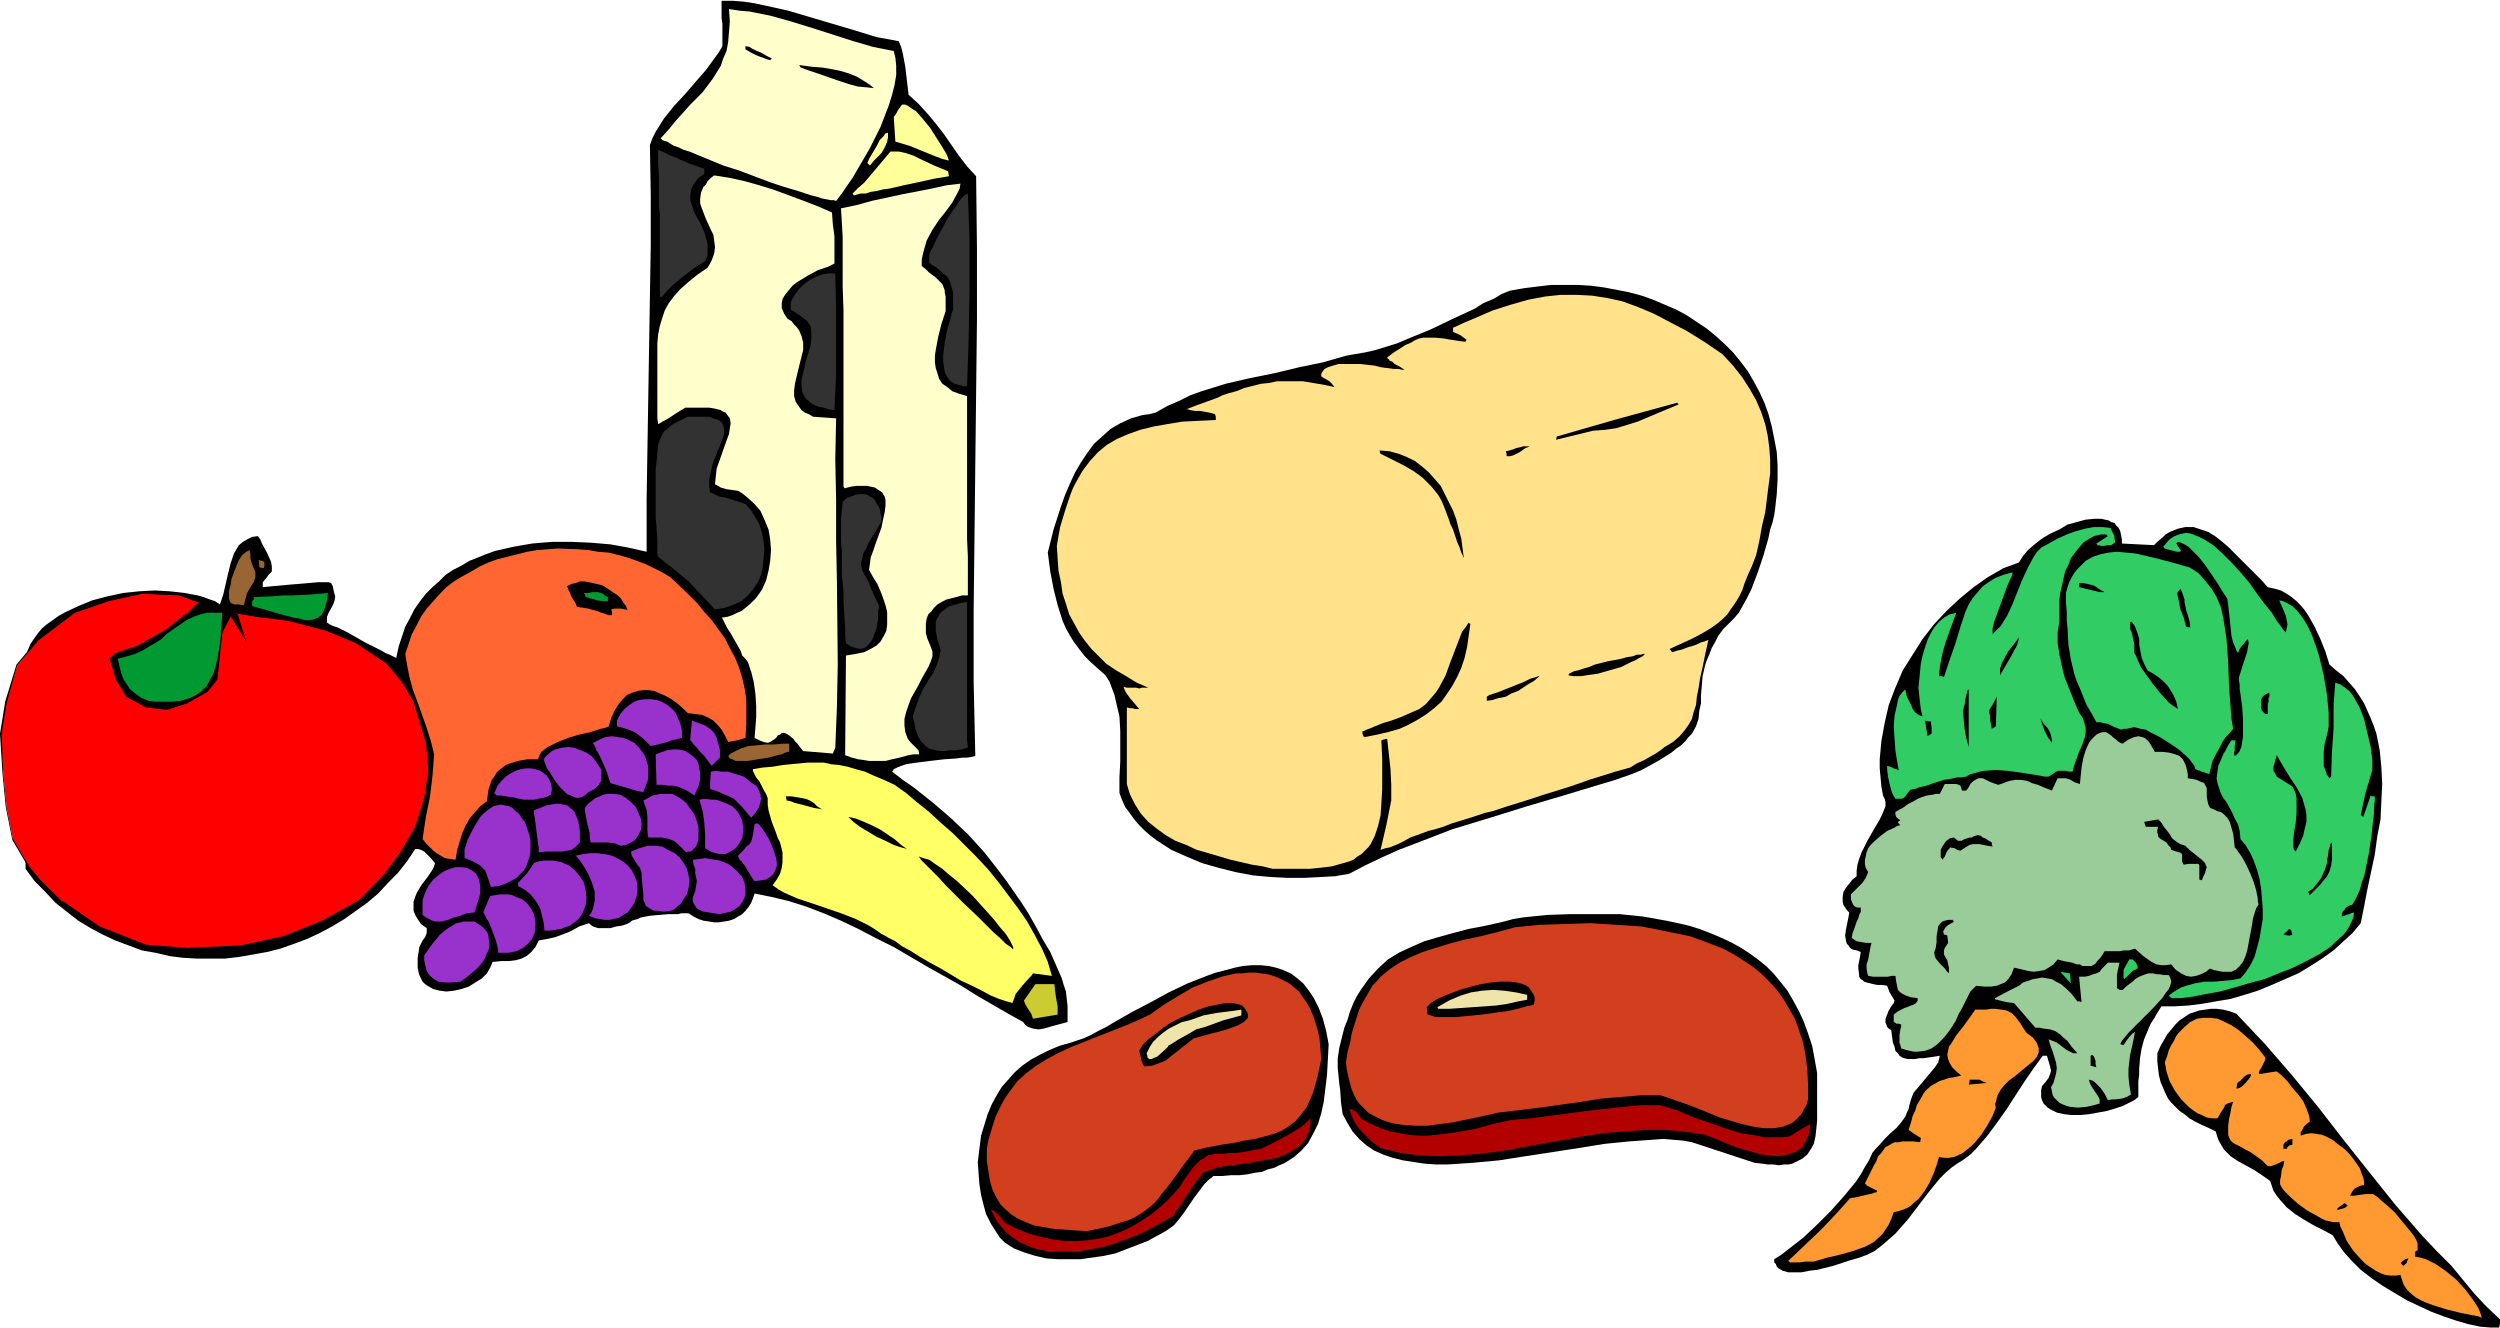 <svg xmlns="http://www.w3.org/2000/svg" fill-rule="evenodd" height="260.436" preserveAspectRatio="none" stroke-linecap="round" viewBox="0 0 3035 1612" width="490.455"><style>.brush1{fill:#000}.pen1{stroke:none}.brush2{fill:#009932}.brush3{fill:#996532}.brush5{fill:#9932cc}.brush6{fill:#323232}.brush7{fill:#ffc}.brush10{fill:#d13f1e}.brush11{fill:#b20000}.brush14{fill:#efe5a8}.brush15{fill:#ff9932}.brush16{fill:#9c9}.brush17{fill:#32cc65}</style><path class="pen1 brush1" d="m30 804 1-7 3-8 3-7 4-6 5-7 5-6 6-5 7-5 7-5 7-4 17-8 17-7 19-5 19-4 19-2 19-1 18 1 18 2 16 3 7 2 8 3 6 2 6 4 2-6 2-6 3-13 3-13 3-12 4-12 3-5 3-5 5-4 5-3 6-3 7-1 3 4 2 5 6 11 5 11 1 6v6l-2 2-2 2-2 3-5 6v6l10-1 11-1 11-1 12-1 12-1 11-1h13l3 1 2 4 1 5 1 4 1 3-1 6-2 5-5 9-2 5v7l3 2 4 2 6 2 6 3 6 3 7 4 14 8 14 7 6 3 5 3 5 2 4 2 2 1 2 1 3-14 4-12 4-12 6-11 5-10 7-10 7-9 8-8 8-7 8-8 9-6 10-5 10-6 10-4 10-4 11-4 22-5 23-4 24-2h24l23 1 24 2 22 4 22 5v-63l1-63 2-123 2-123v-61l-1-61 3-8 4-8 10-16 12-15 13-14 13-15 13-15 11-15 5-7 4-7V29l-1-7V1h14l13 1 13 2 14 3 27 6 27 8 27 8 27 8 26 8 27 5 3 7 2 8 3 16 2 17 2 17 12 11 11 12 10 12 10 13 18 26 10 13 11 12 1 87v88l-2 175-1 89-1 88v88l2 89-4 1-6 1h-6l-7 1-15 1-17 2-16 2-7 1-6 1-6 2-5 2-4 2-2 3 13 10 13 9 24 19 22 19 21 20 19 21 18 23 9 12 18 26 9 14 9 16 8 15 9 15 7 16 7 16 2 7 3 9 1 9 1 9v19l-15 4-14 4-6 1-7-1-3-1-3-1-3-2-3-4-18-10-19-11-19-11-19-12-41-23-41-24-22-11-21-11-21-10-21-9-21-8-22-7-21-5-20-4-2 6-2 5-3 5-4 5-4 4-5 3-5 3-6 2-6 1-6 1h-6l-6-1-7-1-6-2-6-3-6-4h-9l-4 1h-11l-12 1-11 1-11 2-4 2-4 1-3 1-2 2-4 2-6 2-7 1-7 2h-15l-6-2-3-2-2-2-6 2-6 2-7 4-6 3-8 3-8 3-9 2-11 2-2 4-2 4-6 7-5 4-6 3-7 2-8 1h-9l-11 1-3 7-4 7-6 6-8 5-8 5-9 3-9 2-9 1-8-1-8-2-7-4-3-2-3-3-2-4-2-4-1-4-1-5v-12l1-6 1-7 2-4 2-4 3-4 2-5v-6l-7-5-4-6-3-5-2-5v-11l2-6 2-5 6-10 7-9 6-9 2-4 1-4-5-6-6-6-2-2-4-2-3-1h-4l-10 15-11 14-12 12-12 13-13 11-14 10-14 10-15 9-15 8-15 7-16 6-17 6-16 4-17 3-17 3-17 2h-34l-17-1-16-2-17-4-17-3-16-6-16-6-15-7-15-8-15-9-14-11-14-11-12-13-13-13-11-15v-11l-1-12 7 14 9 13 9 12 10 11 10 11 11 9 12 8 12 8 13 7 13 6 13 4 14 5 14 4 15 2 14 2 15 2h45l15-2 15-2 15-2 14-4 15-3 14-5 14-5 14-6 13-5 13-7 12-7 12-8 11-8 14-14 12-13 10-14 9-13 8-13 6-13 6-13 4-14 2-13 2-15v-14l-1-15-2-16-2-17-4-17-5-18-8-15-9-12-10-12-11-11-12-9-12-8-13-7-14-6-15-6-15-5-15-4-15-3-32-5-30-4 1 4 1 5 2 3 1 4 3 8v11l-1-1-1-3-2-2-2-4-8-16-6-1-4 12-3 11-2 9-1 10-1 9-1 8-1 7-2 7-2 6-4 6-5 5-6 5-8 4-5 2-6 2-5 2-8 2-7 1-8 2-13-2-13-3-6-3-6-3-6-4-6-5-3-6-3-6-5-9-3-8-2-6-2-5v-7l1-3 3-1 3-1 4-2 4-1 5-1 7-2 6-2 8-2 2-2 4-3 4-2 5-4 10-8 11-9 10-8 5-4 4-3 3-4 3-2 2-2v-2l-13-2-14-2-15-1-14 1-15 1-15 2-14 3-14 5-14 5-14 6-13 7-12 9-11 10-11 10-9 12-8 13v-5z"/><path class="pen1 brush2" d="m143 800 11-3 10-3 9-4 8-5 7-4 8-5 6-6 7-5 13-9 6-4 7-3 8-3 8-2h19l-2 23v11l-2 11-2 10-2 9-3 10-4 7-4 8-6 6-7 5-9 4-10 3-11 1h-20l-8-1-9-4-7-5-6-5-4-6-4-6-3-8-2-8-2-9z"/><path class="pen1 brush3" d="m278 718 2-8 1-7 3-8 3-8 3-7 4-6 5-4 4-2 1 5v5l1 4 1 3 2 5 2 4v7l-1 3-1 3-2 3-3 5-3 5-4 15-6-1h-5l-3-1-2-1-1-2-1-3v-9z"/><path class="pen1 brush2" d="m306 730 2-2v-3l24-1 11-1h11l22-1 22-2-1 9-2 7-2 6-3 5-4 3-5 2-5 1h-6l-7-2-7-1-7-2-8-2-17-5-18-5v-6z"/><path class="pen1 brush3" d="m314 680 3 1h2l2 2v4l-1 3-5-1-1-9z"/><path class="pen1" style="fill:#ff6632" d="m492 794 4-12 4-12 6-11 5-10 7-10 8-9 8-9 8-8 9-7 10-6 11-6 10-6 11-5 11-4 12-3 12-3 12-3 12-2 25-2 25 1 13 1 11 2 13 1 12 3 11 3 11 4 11 4 10 5 10 5 10 6 22 21 10 10 9 11 9 10 8 11 8 11 6 12 6 11 5 12 4 13 3 13 2 14v30l-1 16-10 3-11 2-4-8-4-7-5-6-5-5-7-4-7-3-8-1-9-1-6-6-7-6-7-5-7-4-7-3-7-3-7-1h-6l-7 1-6 2-7 3-5 5-5 6-5 8-4 9-3 10-5 2-5 1-12 4-14 3-13 4-13 5-6 3-6 3-4 3-4 3-2 4-2 5h-13l-11 2-10 3-5 2-4 3-4 3-3 3-3 5-3 4-2 6-2 6-1 7-1 7-8 6-7 8-6 7-5 9-4 9-3 10-3 10-2 12-7-1-6-1-5-3-5-3-4-3-4-4-4-4-5-6 2-14 2-13 5-25 3-25 1-13 1-13-4-16-5-16-11-31-6-16-4-15-3-15-1-6-1-7z"/><path class="pen1 brush5" d="m513 1093 3-9 4-8 6-8 6-5 7-5 7-3 7-2h8l6 1 6 3 5 4 3 6 2 8v9l-1 5-2 6-2 7-2 6-10 1-7 3-8 2-7 3-8 2h-7l-4-1-4-2-4-2-4-3v-18zm2 67 5-7 5-7 5-6 4-5 6-5 4-3 5-3 5-3 5-1 4-1h13l3 2 6 4 5 5 2 3 1 4 1 8v4l-1 5-2 4-2 5-3 5-4 5-5 5-5 4-6 5-7 5-10 1h-9l-8-1-5-3-5-4-2-3-2-3-1-4-1-4-1-5v-6zm49-129 4-12 5-10 5-9 5-8 5-5 5-4 6-4 4-1 5-1 5 1 5 1 4 2 4 4 4 3 3 5 4 5 2 5 2 6 2 6 1 6v13l-1 6-2 6-2 6-3 5-5 5-4 4-7 4-6 3-9 3-9 1-3-9-2-6-2-5-3-3-3-3-5-3-6-3-8-3v-11zm23 76 8-19 6-1 6-1h10l5 1 4 2 8 3 6 5 5 7 3 6 2 8v7l-1 8-3 7-5 6-6 5-4 2-4 2-5 1-5 1h-12l-1-7-2-8-6-16-3-7-3-5-2-4-1-2v-1zm14-146 3-7 5-6 5-5 6-4 6-3 6-2 7-1h5l6 1 6 2 4 3 4 3 3 5 2 5 1 6-1 7-6 3-5 1-5 1-4 1h-13l-6-1-7-2h-4l-5-1-5-1h-6l-2-2-1-1 1-2zm28 111 11-12 5-7 3-5 6-2 6-1h12l10 2 4 2 5 2 7 6 6 7 5 8 2 9 1 9-1 9-3 8-2 4-3 4-3 3-4 3-4 3-6 2-5 2-6 1-7 1h-7l-1-10-2-8-2-8-3-6-4-6-5-6-6-5-9-5v-4zm19-88 8-3 7-3 6-1 6-1h5l4 1 5 1 3 3 4 3 2 3 2 5 2 5 1 6 1 6v14l-5 5-5 4-6 1-5 1h-20l-9 1v-5l-1-7-2-16-1-8-1-7-1-5v-3zm12-62 3-4 7-6 4-2 8-2 8-1 7 1 8 3 7 3 6 4 5 6 4 6 3 5v13l-2 3-1 2-3 3-2 2-4 2-4 2-4 4-4 2-5 1-4-1-4-2-5-2-4-4-4-4-7-9-6-10-3-4-2-5-1-3-1-3z"/><path class="pen1 brush1" d="m688 712 6-3 5-1 5-2h5l6 1 5 1 12 3 9 6 9 6 4 4 3 5 3 4 2 5-2-1h-2l-4-1h-8l-4 1 1 3v4h-4l-9-3-5-2-11-3-6-1-7-1-1-1-1-3-5-8-2-5-2-4-1-3-1-1z"/><path class="pen1 brush5" d="m699 1039 9-2 9-1h8l7 1 7 1 6 2 6 3 5 3 4 3 4 4 3 4 2 4 2 4 2 5 1 9-1 9-3 9-5 7-3 4-4 2-4 3-4 2-5 1-5 1h-6l-6-1-6-1-7-3 3-4 2-5 1-5 1-5v-10l-3-10-4-10-5-9-6-9-5-6z"/><path class="pen1 brush2" d="M709 720h6l4-1h7l6 2 2 2 4 2v5h-6l-7-1-14-4-1-3-1-2z"/><path class="pen1 brush5" d="m710 981 4-5 5-4 4-3 5-2 4-2 5-1h8l8 1 7 4 6 5 6 6 3 7 3 7 1 7-1 7-3 6-2 3-2 3-3 2-4 2-4 2-6 1-8-3-9-1h-20l-1-6v-5l-3-12-2-10-1-5v-4zm10-79 8-4 7-3 8-1 7 1 7 1 7 3 6 3 5 5 4 5 4 6 2 6 2 7v15l-3 8-3 8-9-2-10-3-10-3-11-3-2-6-2-7-7-16-4-8-2-3-1-3-1-2-1-2-1-1v-1zm29-27 4-8 5-6 6-5 6-4 6-2 7-1h7l7 1 6 2 7 4 5 4 5 5 3 7 3 7 2 8v9l-4 1-4 1-5 1-5 2-11 3-5 1-4 1-5-5-4-4-9-7-4-2-5-2-6-2-8-2v-7zm17 159 5-2 5-2 10-3h9l9 1 7 4 8 4 6 5 5 7 4 7 2 8 1 7-1 8-2 8-5 7-2 4-4 3-4 4-5 2-8 1-7-1h-5l-4-2-3-2-3-2-1-3-2-4v-8l-1-9-1-11v-5l-2-6-4-5-3-5-3-5-1-5zm15-62 6-3 5-3 5-1 5-1h14l4 2 7 4 6 5 5 7 5 7 3 8 2 8v15l-2 6-3 4-2 2-2 2h-3l-3 1-6-6-4-4-5-4-5-2-4-1-6-1h-16l-1-7v-17l-1-10-2-5-2-6z"/><path class="pen1 brush6" d="M796 577v-8l1-7 1-12 1-10 3-8 2-4 2-4 4-3 3-3 4-3 6-3 6-3 6-3h26l5 2 3 1 3 1 3 2 2 2 1 2 1 5v6l-2 6-3 8-1 3-2 4-3 8-3 8-2 9-2 8v9l1 8 3 1 4 2 5 2 6 1 13 4 6 2 6 2 7 8 5 8 5 9 3 10 2 11 1 10-1 10-1 11-2 9-4 9-6 9-6 7-8 7-9 4-11 4-6 1-6 1-16-17-16-17-18-15-9-7-10-8-1-5v-15l-1-17-1-10v-52z"/><path class="pen1 brush5" d="m796 916 8-3 6-2 7-1h6l6 1 5 2 4 3 4 3 4 4 2 5 1 5 1 6v6l-1 7-3 7-3 7-6-4-5-3-5-2-5-2-5-1h-6l-7-1h-7l-1-37z"/><path class="pen1 brush7" d="M798 503v-86l1-11 2-10 3-10 3-9 5-9 6-8 8-9 9-8 11-9 13-9 3-5 2-4 3-8 1-8-1-8-1-7-3-6-6-13-5-13-2-6v-6l1-7 3-7 3-3 2-4 4-4 4-3 19 3 18 4 18 5 19 6 35 13 18 7 16 7 1 14 2 15v33l-4 2-4 2-6 2-6 2-13 7-13 8-5 4-5 6-4 5-3 5-1 5v6l3 7 4 6 5 3 3 4 3 3 3 4 3 7 2 8v9l-2 8-4 16-4 17-1 8v7l2 7 2 3 5 7 4 3 5 2 5 3 14 1 14 1-1 50 1 49v50l1 50 1 100-1 51-2 50-3 7-36-3-4-5-3-4-3-3-2-3-5-4-3-2-3-1h-3l-2 2-3 1-1 2-2 2-3 2-3 2-3 1-5-1-5-2-6-3 1-12 1-13v-14l-1-15-2-14-3-12-2-6-2-6-3-4-4-4-2-6-4-7-8-14-4-6-3-6-2-4-1-2-1-1 7-1 6-2 6-3 5-2 5-4 5-4 8-8 7-10 5-11 3-12 2-12 1-13-1-13-2-12-5-12-5-11-8-9-9-8-5-4-5-3-7-1-7-1-7-2-7-4 1-10 1-9 6-17 6-17 3-8 1-7 1-6-1-6-3-4-2-3-3-1-3-2-4-1-4-1-6-1h-29l-10 6-9 6-5 3-4 2-3 2-2 1-1-7v-5z"/><path class="pen1 brush6" d="m799 182 7 3 6 3 5 2 5 2 4 2 3 1 6 3 9 3 5 2 6 2v6l-4 3-4 3-5 7-3 6-1 7v6l2 6 2 7 3 6 4 7 3 6 3 7 2 7 2 7v14l-3 7-14 9-13 10-6 5-6 5-7 7-7 8-2-1V260l-1-10v-36l-1-15v-17z"/><path class="pen1 brush7" d="m802 168 10-11 9-11 9-10 8-9 8-8 7-7 6-8 6-8 5-8 5-8 3-9 4-9 2-11 1-12 1-13-1-15 13 2 12 1 25 5 25 7 26 8 50 16 24 7 25 5 2 8 1 10v11l-2 12-3 12-4 13-10 26-13 26-14 24-7 12-7 10-6 9-7 9-3-1h-4l-5-1-5-1-6-2-8-2-15-5-17-5-18-6-37-14-19-6-17-7-17-7-7-3-7-2-6-3-6-2-5-3-3-2-4-1-2-1-1-1-1-1z"/><path class="pen1 brush5" d="m838 897 2-22 8 3 8 3 6 4 5 5 3 6 2 7 2 8v9l-5 5-5 5-9-12-5-5-4-5-4-4-2-3-2-2v-2zm3 193 3-8 1-6 1-6-1-5-1-4v-6l-2-5-1-6 8-1 7-1 6 1 6 1 6 1 5 2 5 2 4 3 7 6 6 7 3 7 1 8v7l-3 7-2 3-2 3-7 5-4 2-4 1-5 1-5 1-6-1-6-1-7-1-7-3-2-2-1-2-2-3-1-3v-4zm8-119 7-1 7 1h6l6 2 5 2 5 2 4 2 3 3 3 3 2 3 4 8 1 7v8l-1 7-4 7-4 5-6 4-6 3h-8l-4-1-4-1-4-2-5-3v-17l-1-14-2-14-2-7-2-7zm13-19 1-15 6-1 7 1h8l6 2 13 4 5 4 5 4 5 3 3 5 2 5 1 6-1 5-2 6-4 6-5 6-6-7-5-6-5-5-5-5-6-3-7-3-7-3-9-3v-6z"/><path class="pen1 brush3" d="m884 918 3-3 4-2 4-2 4-2 9-3 11-1 10-1h11l10-1h8v10h-2l-3 1-4 2-5 1-11 3-13 2-12 2h-15l-4-2-3-1-2-3z"/><path class="pen1 brush5" d="m896 1039 3-3 3-3 4-5 4-3 2-3 1-4 1-4 1-6 1-7 2-1h2l3 3 3 4 7 11 5 11 2 6 2 6 1 6v5l-2 5-2 4-4 4-5 3-6 1-8 1-3-4-3-5-3-5-3-5-3-4-3-3-2-4v-1z"/><path class="pen1 brush1" d="m905 56 5 1 3 2 6 3 3 1 4 2 5 3 6 3-2 2-4-1-5-2-3-1-5-2-6-3-7-4v-4z"/><path class="pen1" style="fill:#ff6" d="m914 934 12-2 12-1 12-2 10-1 21-2h19l9 2 10 1 10 2 10 3 11 3 11 5 12 5 13 6 14 10 13 11 15 12 14 13 15 13 14 14 14 14 14 15 13 16 12 16 12 16 11 16 9 16 9 17 7 16 5 17-23-3-2 3-3 3-8 9-8 10-2 6-2 5-3-1-4-1-9-3-10-4-11-6-12-6-13-6-25-15-13-7-12-7-11-7-11-6-8-6-8-4-5-3-2-1-2-1-7-5-8-5-16-8-18-7-35-12-18-6-16-7-7-4-7-5 5-7 4-7 2-7 1-7v-12l-3-12-3-6-2-6-5-13-4-14-1-7v-8l-2-5-3-5-5-10-4-5-2-4-2-4v-2z"/><path class="pen1 brush1" d="M954 967h7l6 1 6 1 5 1 5 2 5 3 4 4 6 4-4-1-6-1-11-3-12-3-5-2-5-1-1-5z"/><path class="pen1 brush6" d="m960 367 4-8 6-8 6-6 7-5 8-4 8-3 7-1h8l1 41v82l-1 21-1 22-7-1-6-2-6-1-5-2-4-2-3-3-3-2-2-3-3-6-1-7v-8l2-8 4-17 5-16 1-9v-7l-1-8-2-3-2-3-9-7-11-7v-9z"/><path class="pen1 brush1" d="m970 79 8 1 7 1 13 1 12 2 10 2 10 3 10 4 10 6 6 4 5 4-10-1-10-1-11-3-12-4-23-8-6-2-6-2-11-4-1-2-1-1z"/><path class="pen1 brush7" d="m1021 253 19-4 18-5 37-8 36-7 18-4 17-2-1 6-3 6-6 11-8 11-8 10-8 12-7 13-2 7-2 7-2 9v8l5 4 4 4 4 3 3 2 5 5 4 4 2 5 1 3v3l1 4v18l-5 15-4 16-3 16-1 7v8l1 7 2 6 2 7 4 6 6 4 6 5 8 3 10 3v173l1 22v47h-7l-7 2-12 3-6 3-5 3-4 4-3 4-4 4-2 5-1 6v12l2 7 3 7 3 8v6l-2 6-3 7-8 14-4 8-9 16-3 8-3 9-2 8v8l1 8 3 8 3 4 3 3 4 4 3 3 1 5h-7l-6 1-11 3-9 2-8 2h-20l-6-1-7-1-8-2-8-3 1-121 12-2 10-2 8-4 7-4 5-5 4-7 3-6 1-7v-16l-2-8-3-9-3-8-4-9-5-8-5-9 1-7 1-8 3-8 3-9 7-19 2-10 2-9 1-8v-7l-1-4-2-3-1-2-3-2-3-2-3-2-5-1-4-1h-13l-7 1-8 2v-1l-1-1V377l-1-29v-60l-1-18-1-17z"/><path class="pen1 brush6" d="m1021 631 2-22 5-4 5-2 5-2 4-1h8l3 1 3 2 4 2 2 2 2 4 2 3 2 4 1 5 1 5v5l-6 11-6 9-4 7-3 7-3 5-1 5-1 4-1 4 1 4 1 4 2 4 3 5 3 6 3 8 4 9 5 10v3l-1 4v10l-2 11-4 11-2 4-3 4-3 3-3 2-5 1-5-1-6-2-6-4-1-10v-9l-1-16-1-15v-12l-1-11-1-10v-28l-1-12v-27z"/><path class="pen1 brush1" d="m1030 992 9 2 10 4 9 4 10 5 9 6 9 6 8 7 7 5-3-1-4-1-9-3-10-5-11-5-10-6-10-6-8-6-4-4-2-2z"/><path class="pen1" d="m1035 235 7-7 7-6 11-13 11-13 10-12h10l9 2 9 3 8 4 17 8 17 7 1 6-18 3-18 4-19 4-17 4-8 1-8 2-7 1-6 2h-6l-4 1-3 1h-2v-1l-1-1zm18-37 2-5 3-5 7-12 3-6 4-4 3-4 3-1v6l-1 5-2 5-2 4-3 5-4 4-5 5-5 6-3-3zm32-56 3-4 2-4 5-7h4l4 2 4 3 5 3 8 9 9 11 7 11 7 11 6 10 2 5 1 3-8-2-8-3-32-13-17-5-2-30z" style="fill:#ff9"/><path class="pen1 brush6" d="m1108 870 4-12 4-11 5-11 6-10 6-9 4-9 3-9 2-9-2-7-2-6-1-6-1-5v-10l1-4 2-3 2-4 3-3 3-2 4-3 5-2 5-1 6-2 7-1v168l1 9-8 2-7 1h-7l-6 1h-5l-6-1-4-1-4-1-4-3-3-3-3-3-3-5-2-5-2-6-1-6-2-8z"/><path class="pen1 brush1" d="m1116 1040 2 1 3 1 7 2 7 5 9 6 8 7 10 8 19 18 18 20 8 9 7 9 7 8 5 8 3 6 1 2v3l-1-1-2-2-3-2-3-2-7-7-8-7-9-9-9-9-20-19-20-20-8-9-8-8-7-7-5-5-2-2-1-2-1-1v-1z"/><path class="pen1 brush6" d="m1128 310 1-4 3-5 5-11 6-11 7-13 7-11 4-5 3-5 3-4 3-3 3-2 2-1 2 57v59l-1 58-2 60h-4l-4-1-7-2-5-3-4-5-3-6-1-6-1-8v-7l2-16 3-15 2-7 2-6 1-6 2-5v-21l-2-7-2-7-3-5-6-5-7-6-5-3-4-3v-9z"/><path class="pen1 brush1" d="m1187 1411 2-16 2-16 4-13 4-13 5-12 6-11 6-10 8-9 8-9 9-8 10-7 11-6 12-6 12-5 14-4 15-5 9-4 9-5 10-5 10-6 21-12 23-12 22-12 23-11 23-9 11-4 12-3 11-3 10-2 11-1h10l10 1 9 2 9 3 9 4 8 6 7 6 7 9 6 9 6 12 5 13 4 15 3 16-1 19-1 18-2 17-2 16-3 14-4 13-6 12-6 11-8 9-9 8-11 7-7 3-6 3-8 2-7 3-8 1-10 2-9 1h-10l-11 1h-11l-2 2-3 2-6 6-6 8-6 8-13 19-6 8-6 7-10 7-11 6-11 6-13 5-13 5-13 5-14 3-14 2-14 2h-28l-14-1-13-3-13-4-13-5-11-7-6-6-4-6-7-11-6-12-3-11-3-12-2-13-1-13-1-14z"/><path class="pen1 brush10" d="m1198 1395 2-11 3-10 3-10 3-9 4-8 4-8 4-7 5-7 9-12 11-10 12-9 13-8 13-7 15-7 15-6 15-6 33-13 17-7 17-8 17-12 18-11 17-10 18-7 17-6 17-4h8l8-1h8l7 1 8 1 7 2 7 3 6 3 6 3 6 5 6 5 4 6 5 7 4 7 4 9 3 9 3 10 2 10 1 12 1 12-2 10-2 9-2 8-2 7-2 7-3 7-5 11-7 9-7 8-8 6-8 5-10 4-11 3-11 3-13 2-14 3-14 2-16 3-17 4-8 11-4 5-3 4-7 10-6 8-6 8-6 7-5 7-6 6-6 5-7 5-8 5-9 4-10 3-12 4-13 3-15 3-15-1-14-1-13-1-11-2-11-2-10-4-9-4-8-5-7-6-6-6-5-8-5-10-3-10-2-12-2-13v-15z"/><path class="pen1 brush11" d="m1203 1469 3 1 2 2 4 3 4 5 4 5 14 7 15 6 15 4 14 3 15 2h14l14-1 13-2 13-3 13-5 13-6 12-7 12-8 11-9 11-10 10-11 4-5 3-5 7-10 5-7 5-5 4-4 5-3 4-3 5-1 4-1h11l6-1h8l9-1 10-2 12-2 16-8 17-9 15-9 6-5 6-6v6l-1 5-1 5-2 5-5 8-6 6-8 5-8 4-10 4-11 2-21 4-22 3-10 1-9 2-8 3-8 2-4 6-4 4-6 9-3 5-5 7-3 5-3 5-4 5-4 7-12 7-13 7-13 7-15 6-16 6-16 5-16 3-17 3h-32l-15-3-7-2-7-3-7-3-6-4-6-4-6-5-5-6-5-6-4-7-4-8z"/><path class="pen1" style="fill:#cccc32" d="m1243 1215 14-20h23l1 9 1 7 1 6 1 5v10l-30 5-2-6-4-6-3-5-2-5z"/><path class="pen1 brush1" d="m1272 671 7-28 9-28 5-14 6-14 6-13 7-12 8-12 8-11 10-9 10-9 12-7 13-6 14-4 8-1 8-2 14-8 14-6 14-7 14-5 29-9 30-7 30-6 29-7 29-6 28-8 11-2 12-2 13-3 13-4 13-4 14-6 27-11 27-13 26-12 11-7 12-5 10-6 10-4 17-3 16-2 17-2h33l16 1 15 2 16 3 15 3 15 4 14 5 14 6 14 6 13 7 12 8 12 8 11 9 11 10 10 10 9 11 9 12 7 12 7 13 6 13 5 14 4 15 3 15 3 16 1 16v17l-1 18-2 18-1 7-2 9-3 9-2 10-6 21-7 21-8 21-5 10-5 9-5 9-6 7-7 7-6 6-6 8-4 8-4 7-3 8-3 7-2 6-3 13-1 12-1 11v10l-2 9-1 10-3 9-5 9-4 4-4 5-5 5-6 4-6 5-8 5-8 5-9 5-11 6-12 5-20 7-20 6-43 13-44 13-45 14-46 14-44 17-21 8-20 9-21 10-19 10-17 3-18 1-19 1h-21l-20-1-22-2-21-4-20-5-21-6-19-8-18-8-17-11-8-6-7-6-7-7-6-7-5-7-6-8-4-9-3-8v-19l1-19v-37l-1-18-4-17-2-9-3-8-3-8-5-8-9-8-9-8-7-7-7-9-6-8-5-8-5-9-4-9-6-19-5-20-4-21-3-23z"/><path class="pen1" style="fill:#ffe289" d="m1283 663 2-12 2-11 3-10 3-10 3-9 3-9 3-8 4-8 8-14 9-12 10-11 11-9 12-7 14-6 14-5 16-4 17-3 18-3 20-1 21-1v-4l-1-3-3-1-4-1-11-2h-6l-6-1-3-1h-2l13-5 14-5 11-4 6-3 6-2 11-3 10-4 20-5 10-1 9-2h32l12 2 12 2 14 3-3-4-3-3-5-3-2-1-3-2v-3l1-2 3-4 4-2 6-2 7-2h26l18 2 8 2 8 1 7 1h6l4 1h3l-6-4-6-3-3-3-3-1-1-2h-1l-1-2 8-6 8-5 6-4 7-3 5-3 5-2 5-1h14l11 1 5 1 7 1 6 1 8 1 1-2h1l-8-6-9-4v-5l13-6 12-5 23-10 22-7 21-6 21-4 19-2h19l19 1 19 3 18 4 19 7 19 8 19 10 21 11 21 13 22 15 13 14 11 14 9 14 8 14 6 14 5 15 3 14 2 15 1 15v16l-2 15-2 16-2 16-4 17-3 17-4 18-5 13-5 11-4 10-3 9-4 8-5 8-5 7-4 6-6 6-6 5-7 5-8 5-9 5-10 5-11 5-13 6 3 4 6-2 5-1 8-3 7-2 5-2 4-2 4-1 5-2-2 9-2 9-3 15-3 13-2 13-2 10-1 10-3 9-2 8-4 7-5 7-6 7-8 7-10 6-5 4-6 4-14 8-9 4-8 5-18 5-16 5-16 5-14 5-15 5-13 4-13 4-12 4-22 7-10 3-9 3-9 3-9 2-15 5-13 4-13 4-10 4-10 3-8 2-8 3-14 5-7 4-8 4-10 4-5 1-6 2 7-30 6-30v-19l-1-20-2-18-2-18-4 1-3 1 1 22v38l-1 16-1 15-3 13-4 12-5 10-3 4-8 8-5 3-5 4-5 2-7 2-7 2-7 2-8 1-9 1-10 1h-45l-12-3-13-2-26-6-27-8-14-4-13-6-13-5-12-7-11-8-10-8-9-10-7-11-6-12-2-6-2-7v-93l4 1h3l3 1h5l-5-6-6-7-5-7-2-4-1-3 4 1h11l4 1 4-1h7l-14-6-13-8-12-7-12-8-9-9-9-9-8-10-7-10-6-11-6-11-4-13-4-12-2-14-3-14-1-14-1-16z"/><path class="pen1 brush1" d="m1383 1276 4-7 7-7 8-6 9-7 10-7 12-6 11-5 11-5 12-4 11-2 10-2h9l4 1 4 1 3 1 2 2 2 3 2 3 1 3v4l-5 5-7 4-8 3-9 3-19 5-18 5-14 11-14 11-6 5-8 3-8 3-10 1-3-6-1-5-2-8z"/><path class="pen1 brush14" d="m1392 1279 4-8 4-6 6-6 6-5 7-5 8-4 8-4 9-2 17-6 16-3 16-2 7-1 7-1v7l-22 6-22 8-11 3-10 6-11 6-11 7h-1l-1 2-3 3-10 9-5 2-2 1h-3l-2-2v-2l-1-3z"/><path class="pen1 brush1" d="m1624 1285 2-13 3-12 3-12 4-10 3-10 4-10 4-8 5-8 5-7 5-7 11-12 12-11 13-8 15-7 16-7 17-5 18-5 19-5 21-4 22-5 11-3 12-2 29-3 29-1h59l29 3 28 5 14 3 13 3 13 4 13 5 12 5 13 6 11 6 11 7 11 8 10 8 9 9 9 11 8 10 7 12 7 13 6 13 5 14 5 15 3 16 3 17v58l-1 10-1 9-2 9-4 7-4 6-6 5-8 4-4 2-5 1h-5l-6 1-7-1h-7l-7-1-9-1-76-25-11-2-12-1-12-1-13 1-14 1-14 1-30 3-31 5-65 10-32 5-32 3-15 1-15 1h-15l-14-1-13-2-13-2-12-3-12-4-11-5-9-6-9-8-8-9-6-10-6-11-2-14-1-15-1-7-1-10-1-10v-12z"/><path class="pen1 brush10" d="m1634 1290 2-13 3-11 2-11 3-10 6-19 4-8 4-7 8-14 5-5 5-6 11-9 12-8 14-7 14-6 16-5 16-5 19-5 19-4 20-5 22-6 30-3 31-1 31-1 31 2 31 2 15 3 15 3 15 3 14 3 14 5 13 5 13 5 13 7 11 7 12 8 10 8 10 10 9 10 8 11 7 12 7 12 5 14 5 15 3 16 2 16 1 18v19l-2 7-3 5-3 6-4 4-4 4-4 3-5 2-5 2-6 1-5 1h-13l-13-2-13-3-14-4-13-4-27-11-13-5-12-4-11-4-9-3h-24l-24 2-24 2-25 4-50 7-50 6-13 3-14 3-29 6-15 2-15 2h-15l-14-1-14-2-12-4-6-3-6-3-5-3-5-5-4-4-5-6-3-6-3-7-2-7-2-8-2-9-1-9z"/><path class="pen1 brush11" d="M1638 1347h3l2 1 4 3 3 4 3 4 12 6 11 5 12 4 11 2 11 2 12 1h11l11-1 23-3 23-4 22-6 22-5 24-2 23-3 45-6 45-5 22-2h22l20 6 19 8 20 7 20 7 19 6 20 3 9 2h20l10-1 4-2 4-3 7-4 5-3 6-3-1 6-1 6-2 4-2 5-4 7-7 5-7 3-8 2-8 1-10-1-10-1-10-3-21-6-10-4-9-4-10-4-8-3-12-2-13-2-24-2h-25l-25 2-25 2-25 4-50 9-50 9-24 3-25 2-24 1-25-1-23-3-12-3-12-3-7-5-6-5-5-5-5-5-5-6-4-6-3-7-3-8z"/><path class="pen1 brush1" d="M1654 888h1l2-1 2-1 3-1 7-3 10-4 10-3 11-4 23-10 8-6 6-7 6-7 4-6 8-15 5-14 5-13 5-13 5-13 4-5 4-6 2 2-2 14-2 14-3 13-4 12-5 11-6 11-6 9-7 10-9 8-9 7-11 7-11 6-11 5-14 4-13 3-15 3-2-1v-1l-1-2v-3zm21-341 12 1 11 3 10 4 10 5 9 7 8 7 7 8 7 8 5 10 5 10 5 10 4 11 3 12 3 11 3 23-1-1v-1l-2-4-2-6-3-7-5-15-3-6-2-6-3-8-3-8-3-7-4-7-4-5-5-6-10-10-11-8-12-7-14-7-14-7-1-2v-2zm57 676 5-5 8-5 9-4 10-4 11-4 11-3 12-3 12-2 11-1h11l9 1 8 2 4 2 3 2 2 3 2 3 2 3 1 3v4l-1 5-4 1-5 1-7 2-8 2-9 2-9 1-21 3-21 2-10 1h-25l-6-2-4-1-1-9z"/><path class="pen1 brush14" d="m1745 1223 14-8 14-6 13-4 13-2 14-1 13 1 14 2 14 3v6l-11 2-13 3-14 2-14 1-28 2-15 1h-13l-1-2z"/><path class="pen1 brush1" d="m1805 846 3-2 3-1 9-3 20-8 10-4 8-4 4-1 3-1 3-1h1l-7 6-7 4-6 4-6 4-8 3-7 4-10 2-6 2-7 1v-5zm23-298 8-2 5-2 5-1 3-1h8l-2 1-3 1-7 5-8 4-4 1h-4v-3l-1-3zm62-18 73-21 73-20 1 1 1 1-12 5-12 5-26 11-13 4-13 4-14 2-14 1-45 11 1-4zm15 288 2-1 4-2 5-1 6-2 7-2 7-3 16-4 16-3 7-2 7-1 5-2h5l3-1h2l-3 3-4 2-5 3-5 2-12 6-14 4-14 4-14 2-6 1h-11l-5-1 1-2zm249 711 8-5 9-7 18-14 17-16 17-17 16-18 14-17 6-9 5-9 5-8 4-9 4-5 4-4 7-8 7-7 7-6 6-7 5-7 2-5 2-4 1-5 2-7 3-8 6-7 10-12 5-6 5-6 4-6 2-8-13 2-7 1h-5l-5 1h-9l-4-1-3-1-3-2-2-3-3-3-1-5-2-5-1-7-1-8-3-2-2-2-1-3-1-2v-5l2-5 2-5 3-5 3-4 1-3-3-5-3-5-3-8-6-1h-6l-5-1-4-1-4-1-3-1-2-2-2-1-2-3v-2l-1-8v-4l1-5 1-5 1-6-5-2-5-1-3-2-2-3-2-2-1-4-1-6 1-7 3-15 1-6-3-3-2-3-2-3-1-4v-6l1-6 3-5 4-5 4-5 5-4v-7l1-7 2-7 3-8 7-14 8-14 7-12 3-6 2-5 2-5v-5l-1-4-2-4-2-11-1-11-1-11v-11l2-22 4-22 5-22 8-21 9-21 12-19 12-19 14-18 15-16 16-15 17-14 17-12 19-11 19-7 5-8 6-7 8-7 9-7 10-6 11-5 10-6 11-3 11-3 10-1h9l9 2 3 2 4 1 2 3 3 3 2 4 1 5 1 5v5l39 2 5-5 5-4 4-4 5-3 5-2 5-2 9-2h10l9 3 9 3 8 5 9 7 8 7 16 16 16 16 8 8 7 8 9 2 7 2 7 4 6 4 6 5 5 5 5 6 4 6 8 14 7 15 6 15 5 16 8 7 9 7 7 8 7 8 6 9 5 8 4 9 4 9 4 10 3 9 4 20 2 20 1 21-1 21-1 22-4 21-3 22-9 42-4 21-4 20-10 12-11 10-12 11-14 10-14 9-15 9-16 7-16 7-17 7-16 5-17 5-18 3-17 3-16 2-17 1h-16l-5 8-4 7-4 6-3 7-5 12-3 11-2 12-1 13v7l-1 8v19l-5 4-6 3-8 4-9 3-10 3-22 4-10 1h-11l-9-1-9-2-8-4-3-2-3-3-2-2-2-4-1-4v-8l1-5 5-6 3-4 2-5 1-4-1-4-1-4-3-10h-5l-11 15-11 16-11 17-11 17-12 17-12 16-13 15-7 7-8 6-8 5-7 5-7 6-7 7-13 16-13 17-13 17-15 17-8 7-8 7-9 7-10 5-3 1-5 2-7 2-7 2-9 3-9 3-20 5-9 1-10 2h-16l-7-2-5-3-2-2-1-3-2-2v-4z"/><path class="pen1 brush15" d="m2171 1531 20-19 20-19 18-19 17-19 6-1 5-1 4-1 4-1 5-1 4-1 2-1h2l1-2-4-2-4-2-2-1-2-1-2-2-1-1 4-8 4-8 3-6 3-5 2-6 4-4 2-3 3-4 4-2 3-2 4-2h5l5-1h13l8 1 1-5-8-5-7-5 3-9 2-8 3-6 2-7 3-5 3-5 2-4 3-4 7-6 4-2 5-3 6-2 6-2 7-1 8-2-6-5-5-5-3-5-2-5-1-5 1-5 1-5 3-4 6-10 8-10 8-11 7-10h13l6-1h5l8 1 6 1 6 3 5 5 3 4 3 4 3 5 4 6 4 3 4 3 3 4 2 3 1 3 1 3v5l-2 5-4 5-5 4-6 5-12 10-7 5-5 5-5 6-4 7-2 8-1 3 1 4-2 5-2 5-6 11-7 11-8 10-5 5-5 4-5 4-6 3-5 2-6 1h-6l-6-1-3 10-4 11-5 11-6 10-7 9-5 4-4 4-5 3-5 2-6 2-5 1-3 8-3 7-4 6-4 6-10 9-5 3-6 3-14 5-14 4-8 2-9 2-17 5h-10l-8 1h-11l-1-1-1-1z"/><path class="pen1 brush16" d="m2247 1086 7-7 7-7 4-6 3-7-3-5-1-5v-5l1-4 1-5 2-5 3-4 4-4 8-7 8-6 9-4 3-2 4-1-2-2-1-2 3-2-3-2-2-2-1-3v-3l5-3 4-2 7-5 6-3 5-3 5-2 6-2 7-1 4-1h5l6-12h14l3 1 2 1 2 6h5l3-4 2-4 3-3 3-2 2-1 2-1h5l4 2 4 2 5 2 6 2 6-2 5-2 4-1 5-1h7l7 1 3 1 4 2 7 2 7 3 10 4 7-15h10l3 1 3 1 3 2 2 1 3 1 3 1 1-10 1-10 2-11 3-10 4-9 3-4 3-3 3-3 4-2 4-1h4l6 4 3 3 3 2 2 2 3 2 3 1 4-3 3-2 7-3 5-1 5 1 4 2 4 4 3 5 4 7h10l8 1 7 2 5 2 4 4 3 6 1 3 1 4 1 5v5l6 1 5 1 4 2 3 1 2 1 1 2 2 4v10l1 6 1 4 2 4 5 2 4 2 4 1 3 2 5 5 3 5 2 7 2 7 1 8 1 9 2 2 2 3 5 7 5 9 5 11 4 10 3 10 2 10v4l1 3-3 5-2 6-2 7-1 7-3 16-3 16-2 6-3 7-4 5-4 4-6 3h-11l-5-1-5-1-5-2-5 4-6 3-6 2-6 1-6-1-6-3-6-4-3-3-3-4-7 1h-5l-6-1-6-3-10-7-10-9-4 1-3 1h-7l-4 1h-19l-3 5-3 4-3 3-2 3-3 2-2 1h-11l-3-2h-4l-5-2-5-1-6-1-7-2-5 6-6 4-5 3-6 1-7 1-7-1-8-2-9-2-3 8-4 6-4 4-5 2-5 2-7 1h-8l-10-1-3 3-4 4-3 6-3 6-4 8-4 7-4 9-5 8-5 7-6 7-6 6-7 5-8 3-9 1h-5l-4-1-5-1-6-2-1-4-1-3v-9l1-7 1-3v-3l-3-1h-3l-1-1-2-1v-9l5-4 6-3 2-1 3-1 5-2 3-1 3-2 2-3v-3l-8-1-6-2-4-2-3-2-3-3-1-5-1-5-1-7h-5l-4 1h-18l-6-1-1-3-1-6v-5l2-6 2-11 1-5 1-4h-6l-6-1-6-1-6-4 1-6 2-5 3-9 2-4 1-4 2-4v-5h-4l-3-1-2-2-1-2-2-5v-6z"/><path class="pen1 brush17" d="M2291 934v-4l4 1 4 2 6 2-2-11-2-13-1-14-1-15 1-13 3-13 1-6 2-5 4-5 3-3 2 9 5 10 2 5 3 4 4 3 5 2-2-8-1-8-1-9-1-10 1-10 1-10 1-10 2-9 3-10 3-9 4-8 4-7 6-7 6-5 7-4 8-2-7 19-6 17-3 10-2 9-2 11-1 11h3l3 1 7-21 7-20 6-20 6-18 4-9 5-8 6-7 6-7 7-5 8-5 10-4 11-3v3l-2 4-4 9-4 11-4 11-4 11-4 11-1 4-1 4v7l5-5 5-5 8-13 6-13 12-30 7-15 7-13 4-6 5-5 20-11 11-5 11-4 11-3 11-2h10l10 1 2 4 2 4 1 2v3l1 4-2 2-3 2h-4l-6 1-7-1v-1l-1-1 14-9-2-2h-7l-8 2-7 4-6 4-5 6-5 6-5 7-3 8-4 8-2 9-2 9-2 9-1 9v25l-2 13v13l2 13 3 14 3 13 5 13 11 27 3 6 3 4 2 5 1 4 1 4v4l-1 7-3 9-4 9-4 11-2 6-2 7h-4l-4-1h-9l-3 1-4 3-5 3h-5l-5-1-12-2-13-2-15-2-14-1-14 1-6 1-6 2-5 1-5 3-6 1h-5l-9 2-7 1-13 4-8 3-9 2-5 2-6 1-3 4-3 4-2 2-3 1h-7l-3-5-2-5-2-8-2-9-1-9z"/><path class="pen1 brush1" d="m2337 875 4 1h3l1 8v7l-2 1-3 2-3-19zm11 282 2-6 1-7v-7l1-6 1-6 1-2 2-2 2-2 3-1 4-1h6v1l1 1-1 1-2 1-5 3-2 2-2 3-1 2 1 4h2l2 1 1 9-2 3-2 3-1 3v5l2 4 2 3 1 5 1 4v7l-3-3-2-3-6-6-5-6-1-3-1-4zm8-125 2-4 2-3 2-3 1-1 4-3 5-1 5 4h4l4-2 6-2h3l1-1 3-1 3-1 4 1 2 2 3 1 3 2 5 3v2l1 3-6-1-5-1-5-1h-8l-4 1-5 3-6 4-4-1-3-2-6-1v1l-2 2-2 3-2 5-3 4-1-2-1-1v-9zm27-168 1-5 1-3 1-7 1-5 1-3v-2l1-1 1-1v70l-3-11-2-11-1-11-1-10zm8 447h12l4 2 2 1 3 1-11 1-11 1 1-3v-3zm24-449 5-8 4-8-1 36-5 3-1-6-1-4v-6l-1-3v-4z"/><path class="pen1 brush16" d="m2422 1212 15-8 14-7 5-4 12-4 6-1 5-1 6 1 6 1 5 3 6 3 7 6 6 6 7 9h3l2 1-3-31h7l5-1 5-2 4-1 4-2 3-4 3-3 4-4h14l-1 5-1 4-1 6v16l2 1 1 1h4l4-4 4-3 4-3 3-3 5-3 5-2 6-2h6l4 1h4l5 1h6l2 4 1 4-1 4-2 5-4 5-4 6-11 12-24 24-5 5-5 6-4 5-2 4 4 1 4-6 4-5 3-3 3-2-2 10-2 9-2 9-1 8-1 9v9l1 10 2 12-5 3-6 2-8 1h-4l-5 1-2-4-2-4-5-7-4-4-3-3-3-2-4-1 1 4 2 4 4 6 4 6 2 4v5l-7 2-9 2-10 1-10-1-4-1-5-2-4-2-3-3-3-3-2-3-1-5-1-5 3-5 1-4 2-7 1-7-1-7-4-13-3-8-2-7 5 2 5 2 8 6 4 3 4 2 4 2h5l-7-8-5-7-5-4-4-4-6-4-6-2-8-1-5-1h-5l-13-15-6-7-7-8-8-1-5-1-4-1-3-1h-2l-1-1v-1z"/><path class="pen1 brush1" d="m2428 812 2-6 3-6 5-9 7-9 6-8-1 5-2 6-3 5-3 6-7 12-7 12v-8zm49 60 4 7 3 3 3 4 2 4 1 4 1 4v4l-5-7-4-8-3-8-2-7z"/><path class="pen1 brush17" d="m2501 1180 12 2 1 12-13-14zm7-460 2-7 2-6 3-6 3-5 3-4 4-4 7-7 9-5 9-3 10-2 10-1 11 1 11 1 22 5 23 6 21 6 5 3 6 4 8 9 8 10 6 10 5 12 3 13 2 13 2 13 2 28 1 29 2 27 1 13 2 12-4 5-5 5-4 6-4 8-4 7-4 8-4 16-9-3-8-3-1-4-3-4-3-4-4-4-9-8-12-8-11-7-12-6-5-3-6-1-4-1-4-1-5 1-4 1h-4l-3 1-5-2-3-1-4-2-4-2-6-1-3-1h-5l-6-11-6-10-4-10-4-10-4-9-3-9-4-17-3-18-1-19-1-10v-11l-1-11v-12z"/><path class="pen1 brush1" d="M2524 708h5l5 1 4 1 4 1 6 4 3 2 4 2h-6l-8-2-17-4v-5zm14 574 2-1 2 2 1 2v1l1 2v4l1 4-7-2v-12z"/><path class="pen1 brush17" d="m2578 1178 3-6 4-7h4l2 2 2 2 1 2 1 2v3l-4 2-2 1-3 3-3 3-2 2-2 2-1-2v-9z"/><path class="pen1 brush1" d="m2586 756 1-1h1l4 6 3 8 2 7v7l3 16 3 7 4 8 7 4 6 4 6 5 5 5 4 6 4 7 3 7 2 9-3-2-3-2-4-3-4-4-8-9-8-10-8-11-7-10-4-9-2-5-2-3v-11l-2-9-1-5-2-4v-8zm17 242 17-3 4 4 3 5 4 5 3 4 3 5 5 4 5 3 6 2 5 5 10 8 5 4 4 4 1 3 1 2-1 3-1 4-2 4-2 5-3-1v-17l-1-2h-12l-6 1-2-4v-9l-3-2-4-1-3-1-3-1-1-3-2-2-3-4-3-2-2-1-3-2-2-2v-2l-1-3v-3l1-4h-15l-1-3-1-3zm16 281 4-9 4-7 4-7 5-6 5-6 5-5 6-4 6-4 6-2 6-2 7-1 7-1h7l8 1 8 2 8 3 17 18 17 18 33 38 32 39 31 40 31 39 32 40 33 38 17 18 18 18 14 17 14 17 15 16 16 15v5l-1 5h-11l-12-1-14-3-14-4-15-5-16-6-15-7-15-7-15-9-15-9-13-9-13-10-11-11-9-10-8-11-6-10-11-6-12-6-12-7-11-7-10-8-8-9-4-5-4-6-2-6-2-6-10-7-9-6-20-11-9-6-8-8-3-5-3-5-2-5-2-7-8-4-9-4-8-4-7-4-6-5-6-4-5-5-5-5-4-5-3-6-3-7-3-7-2-8-1-8-1-9v-10z"/><path class="pen1 brush17" d="m2627 663 4-5 4-4 5-3 5-2 4-1 5-1 6 1 5 2 5 2 6 3 11 7 11 10 11 11 11 12 11 13 9 13 9 12 9 11 3 5 3 5 4 5 2 3 3 4 2 2 1-5 1-5-1-5-1-5-4-10-4-9 5 1 4 2 7 4 7 7 6 8 6 10 5 11 4 11 4 12 6 25 2 12 2 12 1 11 1 10v17l-1 6-2 8-2 8-1 9v17l3 8 1 3 3 4 2-2 1-30 2-29v-28l1-14 1-13 6 2 6 4 5 4 4 5 4 7 4 7 3 7 3 8 4 17 4 17 1 8 1 7v13l-8 27-3 13-3 15 2 1 1 1 9-26 2 1h3v6l-1 7v8l-1 8-2 19-3 20-4 20-2 9-3 8-2 8-3 7-3 6-3 5-1 1h-2l-5 3-2 3-2 2-1 3v3l3-1 2-1 4-1 2-1 4-1-1 6-2 5-3 6-3 5-4 5-11 10-5 5-14 9-15 8-16 8-18 7-17 7-19 5-17 5-18 5-17 3-15 3-15 2h-12l-1-1-2-2 5-4 5-3 5-3 6-2 11-3 11-2h12l11-1 11-1 10-2 6-7 6-9 5-10 3-11 3-11 2-12 2-12v-12l-1-13-1-12-2-12-3-11-4-11-4-9-6-10-6-7-1-10-2-8-4-7-3-7-7-13-4-5-3-6-2-6-2-6-1-6 1-8 1-7 4-9 2-5 3-5 3-6 4-6h5l-1 7v5l-1 4 1 3 3-2 3-4 2-5 1-6 1-6v-22l-1-15-2-15-1-6v-6l-1-5v-3l4-13 4-12 2-6 1-6 1-5-1-5-3 3-2 3-3 3-2 3-2 5-2-3-1-3-3-7-2-8-2-20-1-9-1-9-1-7-6-9-6-10-15-22-8-10-8-8-4-4-5-3-4-2-4-1-1 1-1 1 6 9-2 1h-3l-8-2-4-1-3-1-2-2 1-1z"/><path class="pen1 brush15" d="m2628 1290 3-8 2-7 3-6 3-5 3-6 3-4 7-7 7-6 8-4 8-1h9l8 1 9 4 8 4 9 6 8 7 9 8 8 9 7 9v3l-1 2-2 4-2 4-2 3-1 3 1 1h2l6-1 6-1 7-1 6 5 7 7 6 8 7 8 6 8 4 9 3 8 1 5v3l-4 3-3 3-1 2-1 2-2 3v4l6-2 7-1 7 1 6 1 7 3 7 4 6 5 7 5 5 5 5 6 5 7 4 6 2 6 2 5 1 5v4l-5 1-4 2-2 1-2 2-2 3-2 4h5l6-1 8-1h9l3 2 3 2 4 4 5 4 11 10 10 12 9 11 4 5 3 5 2 5v8l-3 2v6l6 1 7 2 6 3 6 3 13 9 12 10 11 12 9 12 4 6 3 5 2 5 2 6-6-2-6-1-15-3-16-4-16-5-8-3-7-3-7-4-6-5-4-4-4-6-2-6-2-6-6 1h-6l-7-1-5-2-6-3-6-4-6-4-5-5-10-11-8-12-5-12-3-6-1-5h-8l-4-1-5-1-6-3-5-3-11-6-11-8-9-8-4-4-4-4-3-4-2-4v-5l1-4 1-8 1-3 1-2 1-6h-2l-2 1-4 2-5 2-3 1h-4l-7-7-7-5-7-5-6-3-5-3-4-2-4-2-3-2-2-2-2-4-1-3v-11l1-8 2-9 1-6 2-6-4 1-3 1-3 2-1 3-4 6-4 7h-6l-7-1-6-3-5-2-6-4-5-4-9-9-8-11-6-11-4-12-1-6-1-5z"/><path class="pen1 brush1" d="m2643 720 4-5 1 2 1 2 1 3 1 3 1 3v3l1 5 1 5 2 6 2 7 1 8-5-1-3-11-4-10-2-11-1-4-1-5zm73 595 3-2 2-2 2-2 2-2 3-2 4-1 1 2-1 1-1 2-4 5-5 5-3 2-4 1 1-7zm29-466 2-3 2-2 2-1 4-2v5l-1 2v4l-1 4v11h-3l-2-2-2-2-1-3v-11zm15 82 2-7 2-7 8 14 8 13 8 12 7 13 2 7 2 7 1 7v8l-2 8-2 9-4 9-5 10-2-2-1-3v-8l1-11 2-11 1-12v-18l-1-5-2-5-2-4-8-5-8-5-3-2-2-4-2-3v-5zm12 204 4-4 3-3 2 1 1 2v1l1 3-3 1h-3l-3-1h-2zm0 255 2-3 2-1 2-2 5-1v7l-4 1-2 2-1 2h-4v-5zm30-307 6-4 4-5 3-4 3-4 4-9 3-9v-4l1-4 1-8 2-5v-2l2-2v21l-1 7-2 7-3 6-5 6-3 4-4 4-4 4-5 5-1-2-1-2zm36 384 4-3 3-2 1-1 2 1 1 1 1 1-1 1-3 2-4 1-3 1h-2l1-2zm77 66 2-2 2-1 1-1 4-1-1 2-1 2v1l-1 1-3 3-2-1v-1h-1v-2z"/><path class="pen1" style="fill:red" d="m36 1053-20-33-8-40-4-41-3-48 6-37 14-46 25-31 44-33 42-15 40-8 46 1 24 9-15 15-24 19-36 20-26 9-7 6 8 25 12 21 23 12 26 3 24-7 25-15 11-15 3-28 4-29 10-20 16 27-9-30 25 5 38 4 46 12 37 15 35 24 22 25 13 23 15 49 3 34-6 35-10 34-18 32-21 28-29 29-46 26-44 18-54 11-65 4-52-4-55-22-46-31-25-25-14-17z"/><path class="pen1 brush1" d="m36 1053-20-34v1l-8-40-4-41-2-48 6-37 13-46 26-31-1 1 45-34 41-14 40-9 46 2h-1l25 9v-2l-16 16v-1l-24 19-35 20-27 9-7 7 8 26 12 20 24 13 26 3 24-8 25-14 12-15 3-29 3-29v1l11-21h-2l20 32-11-35-1 1 25 4 38 5 46 12 36 15 36 24v-1l21 26 13 22 15 50v-1l3 34-5 35v-1l-11 35-18 31-21 28-29 30-45 25-45 18h1l-54 12-65 3-52-4h1l-56-22-45-31v1l-26-25-14-17-1 1 14 16 26 25v1l45 31 56 21 52 5 65-4 54-11 45-18 45-26 29-30 22-28 18-32 10-34 5-35-2-34-15-49-14-23-21-25-36-25-36-15h-1l-46-11-38-5-25-4 8 30 2-1-17-27-11 21-4 29-3 28-11 15-25 14-24 7h1l-26-2-23-13-11-20-8-25v1l6-6 27-9 35-20 24-19v-1l16-16-25-9-46-1-40 8h-1l-41 15-44 33-26 31-14 46v1l-6 37 3 48 4 41 8 40 20 34 1-1z"/></svg>
